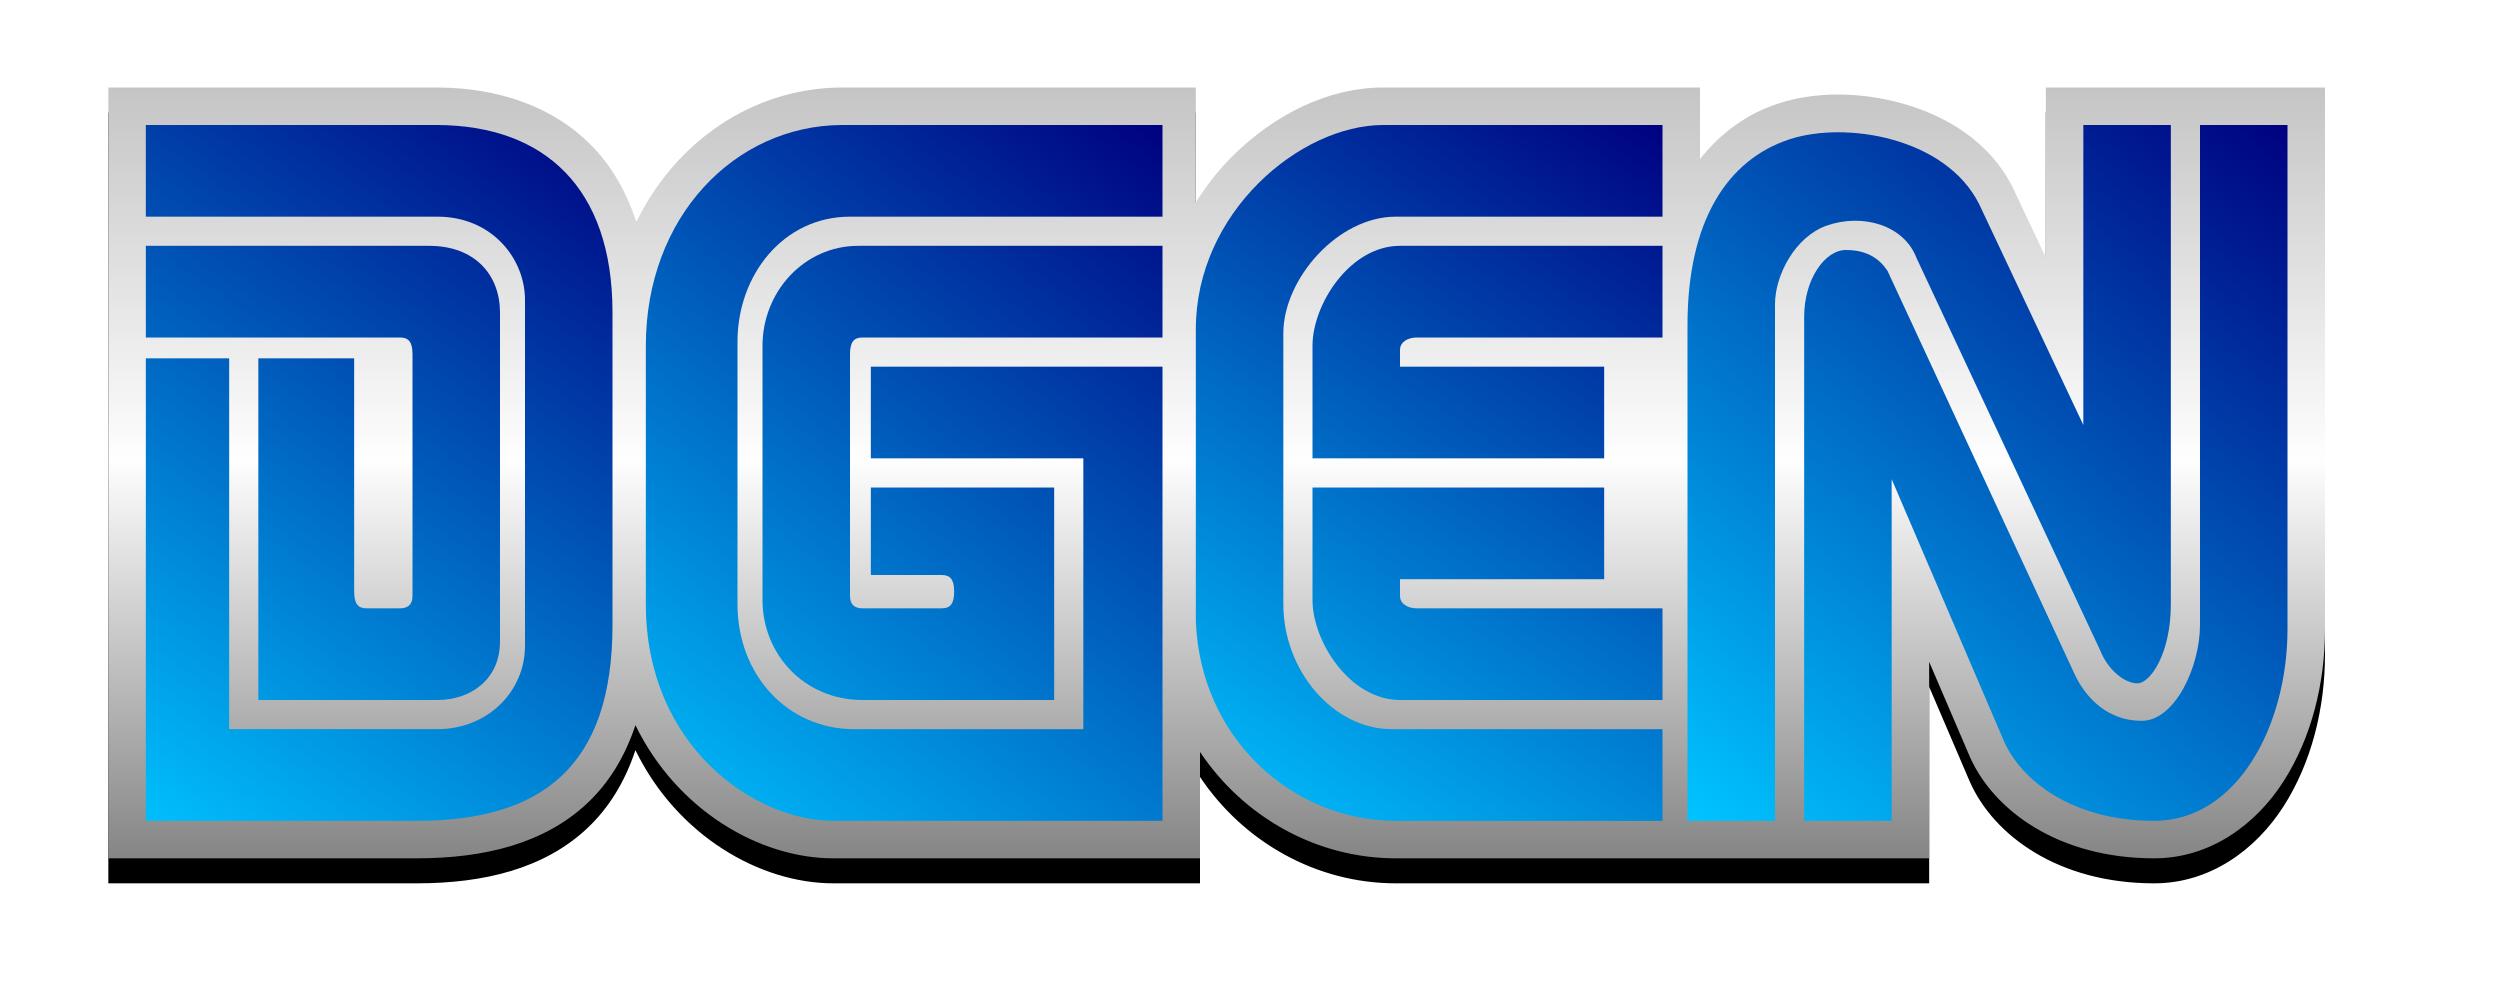 <?xml version="1.0" encoding="UTF-8" standalone="no"?>
<!-- Created with Inkscape (http://www.inkscape.org/) -->

<svg
   xmlns:dc="http://purl.org/dc/elements/1.1/"
   xmlns:cc="http://creativecommons.org/ns#"
   xmlns:rdf="http://www.w3.org/1999/02/22-rdf-syntax-ns#"
   xmlns:svg="http://www.w3.org/2000/svg"
   xmlns="http://www.w3.org/2000/svg"
   xmlns:xlink="http://www.w3.org/1999/xlink"
   xmlns:sodipodi="http://sodipodi.sourceforge.net/DTD/sodipodi-0.dtd"
   xmlns:inkscape="http://www.inkscape.org/namespaces/inkscape"
   width="600"
   height="240"
   viewBox="0 0 600 240"
   version="1.1"
   id="root"
   inkscape:version="0.92.1 r15371"
   sodipodi:docname="dgen.svg">
  <title
     id="title4796">DGen Logo</title>
  <defs
     id="defs4517">
    <linearGradient
       inkscape:collect="always"
       id="linearGradient4730">
      <stop
         style="stop-color:#000080;stop-opacity:1"
         offset="0"
         id="stop4726" />
      <stop
         style="stop-color:#00c4ff;stop-opacity:1"
         offset="1"
         id="stop4728" />
    </linearGradient>
    <linearGradient
       inkscape:collect="always"
       id="linearGradient4722">
      <stop
         style="stop-color:#c4c4c4;stop-opacity:1"
         offset="0"
         id="stop4718" />
      <stop
         id="stop4742"
         offset="0.476"
         style="stop-color:#fefefe;stop-opacity:1" />
      <stop
         style="stop-color:#808080;stop-opacity:1"
         offset="1"
         id="stop4720" />
    </linearGradient>
    <linearGradient
       inkscape:collect="always"
       xlink:href="#linearGradient4722"
       id="linearGradient4724"
       x1="320"
       y1="20"
       x2="320"
       y2="210"
       gradientUnits="userSpaceOnUse" />
    <linearGradient
       inkscape:collect="always"
       xlink:href="#linearGradient4730"
       id="linearGradient4732"
       x1="150"
       y1="30"
       x2="30"
       y2="200"
       gradientUnits="userSpaceOnUse" />
    <linearGradient
       inkscape:collect="always"
       xlink:href="#linearGradient4730"
       id="linearGradient4734"
       x1="150"
       y1="30"
       x2="30"
       y2="200"
       gradientUnits="userSpaceOnUse" />
    <linearGradient
       inkscape:collect="always"
       xlink:href="#linearGradient4730"
       id="linearGradient4750"
       x1="280"
       y1="30"
       x2="150"
       y2="200"
       gradientUnits="userSpaceOnUse" />
    <linearGradient
       inkscape:collect="always"
       xlink:href="#linearGradient4730"
       id="linearGradient4752"
       x1="280"
       y1="30"
       x2="150"
       y2="200"
       gradientUnits="userSpaceOnUse" />
    <linearGradient
       inkscape:collect="always"
       xlink:href="#linearGradient4730"
       id="linearGradient4760"
       x1="400"
       y1="30"
       x2="290"
       y2="200"
       gradientUnits="userSpaceOnUse" />
    <linearGradient
       inkscape:collect="always"
       xlink:href="#linearGradient4730"
       id="linearGradient4762"
       x1="400"
       y1="30"
       x2="290"
       y2="200"
       gradientUnits="userSpaceOnUse" />
    <linearGradient
       inkscape:collect="always"
       xlink:href="#linearGradient4730"
       id="linearGradient4764"
       x1="400"
       y1="30"
       x2="290"
       y2="200"
       gradientUnits="userSpaceOnUse" />
    <linearGradient
       inkscape:collect="always"
       xlink:href="#linearGradient4730"
       id="linearGradient4772"
       x1="550"
       y1="30"
       x2="410"
       y2="200"
       gradientUnits="userSpaceOnUse" />
    <linearGradient
       inkscape:collect="always"
       xlink:href="#linearGradient4730"
       id="linearGradient4774"
       x1="550"
       y1="30"
       x2="410"
       y2="200"
       gradientUnits="userSpaceOnUse" />
    <filter
       inkscape:collect="always"
       style="color-interpolation-filters:sRGB"
       id="filter4792"
       x="-0.032"
       width="1.065"
       y="-0.093"
       height="1.186">
      <feGaussianBlur
         inkscape:collect="always"
         stdDeviation="7.17"
         id="feGaussianBlur4794" />
    </filter>
  </defs>
  <sodipodi:namedview
     id="base"
     pagecolor="#ffffff"
     bordercolor="#666666"
     borderopacity="1.0"
     inkscape:pageopacity="0.0"
     inkscape:pageshadow="2"
     inkscape:zoom="1.4283333"
     inkscape:cx="293.51954"
     inkscape:cy="102.52454"
     inkscape:document-units="px"
     inkscape:current-layer="layer7"
     showgrid="true"
     units="px"
     inkscape:pagecheckerboard="true"
     inkscape:window-width="1428"
     inkscape:window-height="855"
     inkscape:window-x="274"
     inkscape:window-y="136"
     inkscape:window-maximized="0"
     inkscape:object-nodes="true"
     inkscape:snap-nodes="true"
     inkscape:snap-others="true">
    <inkscape:grid
       type="xygrid"
       id="grid4512" />
  </sodipodi:namedview>
  <g
     inkscape:groupmode="layer"
     id="layer7"
     inkscape:label="Background"
     style="display:inline">
    <path
       inkscape:connector-curvature="0"
       id="path4776"
       d="m 26,27 v 9 20 9 2 16 13 116 h 74 c 16.3,0 30.645,-3.564 40.906,-13.184 5.29,-4.96 9.111,-11.291 11.598,-18.775 C 162.51,200.56 182.404,212 200,212 h 88 V 186.465 C 298.455,202.099 315.938,212 335,212 h 61 12 16 11 28 v -47.154 l 9.752,22.754 0.023,0.055 C 478.484,200.498 494,212 517,212 c 13.45,0 24.436,-8.103 31.088,-18.535 C 554.74,183.033 558,170.065 558,157 V 27 h -28 -11 -28 v 9 31.822 l -7.904,-16.756 -0.045,-0.092 C 477.575,40.023 467.131,33.813 456.748,30.891 446.365,27.969 435.696,27.925 426.676,30.885 419.234,33.326 412.949,37.915 408,44.168 V 27 h -76 c -13.15,0 -26.159,6.432 -36.363,16.637 -3.221,3.221 -6.115,6.909 -8.637,10.916 V 27 h -85.025 -0.027 C 180.777,27.122 162.215,39.845 152.721,59.246 150.395,52.153 146.878,45.971 142.051,41.021 132.79,31.527 119.592,27.084 105.053,27 h -0.027 z"
       style="color:#000000;font-style:normal;font-variant:normal;font-weight:normal;font-stretch:normal;font-size:medium;line-height:normal;font-family:sans-serif;font-variant-ligatures:normal;font-variant-position:normal;font-variant-caps:normal;font-variant-numeric:normal;font-variant-alternates:normal;font-feature-settings:normal;text-indent:0;text-align:start;text-decoration:none;text-decoration-line:none;text-decoration-style:solid;text-decoration-color:#000000;letter-spacing:normal;word-spacing:normal;text-transform:none;writing-mode:lr-tb;direction:ltr;text-orientation:mixed;dominant-baseline:auto;baseline-shift:baseline;text-anchor:start;white-space:normal;shape-padding:0;clip-rule:nonzero;display:inline;overflow:visible;visibility:visible;opacity:1;isolation:auto;mix-blend-mode:normal;color-interpolation:sRGB;color-interpolation-filters:linearRGB;solid-color:#000000;solid-opacity:1;vector-effect:none;fill:#000000;fill-opacity:1;fill-rule:evenodd;stroke:none;stroke-width:18;stroke-linecap:butt;stroke-linejoin:miter;stroke-miterlimit:4;stroke-dasharray:none;stroke-dashoffset:0;stroke-opacity:1;paint-order:stroke fill markers;filter:url(#filter4792);color-rendering:auto;image-rendering:auto;shape-rendering:auto;text-rendering:auto;enable-background:accumulate" />
    <path
       style="color:#000000;font-style:normal;font-variant:normal;font-weight:normal;font-stretch:normal;font-size:medium;line-height:normal;font-family:sans-serif;font-variant-ligatures:normal;font-variant-position:normal;font-variant-caps:normal;font-variant-numeric:normal;font-variant-alternates:normal;font-feature-settings:normal;text-indent:0;text-align:start;text-decoration:none;text-decoration-line:none;text-decoration-style:solid;text-decoration-color:#000000;letter-spacing:normal;word-spacing:normal;text-transform:none;writing-mode:lr-tb;direction:ltr;text-orientation:mixed;dominant-baseline:auto;baseline-shift:baseline;text-anchor:start;white-space:normal;shape-padding:0;clip-rule:nonzero;display:inline;overflow:visible;visibility:visible;opacity:1;isolation:auto;mix-blend-mode:normal;color-interpolation:sRGB;color-interpolation-filters:linearRGB;solid-color:#000000;solid-opacity:1;vector-effect:none;fill:url(#linearGradient4724);fill-opacity:1;fill-rule:evenodd;stroke:none;stroke-width:18;stroke-linecap:butt;stroke-linejoin:miter;stroke-miterlimit:4;stroke-dasharray:none;stroke-dashoffset:0;stroke-opacity:1;paint-order:stroke fill markers;color-rendering:auto;image-rendering:auto;shape-rendering:auto;text-rendering:auto;enable-background:accumulate"
       d="m 26,21 v 9 20 9 2 16 13 116 h 74 c 16.3,0 30.645,-3.564 40.906,-13.184 5.29,-4.96 9.111,-11.291 11.598,-18.775 C 162.51,194.56 182.404,206 200,206 h 88 V 180.465 C 298.455,196.099 315.938,206 335,206 h 61 12 16 11 28 v -47.154 l 9.752,22.754 0.023,0.055 C 478.484,194.498 494,206 517,206 c 13.45,0 24.436,-8.103 31.088,-18.535 C 554.74,177.033 558,164.065 558,151 V 21 h -28 -11 -28 v 9 31.822 l -7.904,-16.756 -0.045,-0.092 C 477.575,34.023 467.131,27.813 456.748,24.891 446.365,21.969 435.696,21.925 426.676,24.885 419.234,27.326 412.949,31.915 408,38.168 V 21 h -76 c -13.15,0 -26.159,6.432 -36.363,16.637 -3.221,3.221 -6.115,6.909 -8.637,10.916 V 21 h -85.025 -0.027 C 180.777,21.122 162.215,33.845 152.721,53.246 150.395,46.153 146.878,39.971 142.051,35.021 132.79,25.527 119.592,21.084 105.053,21 h -0.027 z"
       id="path4716"
       inkscape:connector-curvature="0" />
  </g>
  <g
     inkscape:groupmode="layer"
     id="layer3"
     inkscape:label="D"
     style="display:inline">
    <path
       style="opacity:1;fill:url(#linearGradient4734);fill-opacity:1.0;fill-rule:evenodd;stroke:none;stroke-width:1px;stroke-linecap:butt;stroke-linejoin:miter;stroke-opacity:1"
       d="m 35,30 h 70 c 25.622,0.147 42,15 42,45 v 75 c 0,34 -17,47 -47,47 H 35 V 86 h 20 v 89 h 50 c 12,0 21,-9 21,-20 V 72 C 126,62 118,52 105,52 H 35 Z"
       id="path4518"
       inkscape:connector-curvature="0"
       sodipodi:nodetypes="ccccccccccccccc" />
    <path
       style="opacity:1;fill:url(#linearGradient4732);fill-opacity:1;fill-rule:evenodd;stroke:none;stroke-width:1px;stroke-linecap:butt;stroke-linejoin:miter;stroke-opacity:1"
       d="m 35,59 h 68 c 11,0 17,7 17,16 v 79 c 0,9 -7,14 -15,14 H 62 V 86 h 23 v 56 c 0,3 1,4 3,4 h 8 c 2,0 3,-1 3,-3 V 85 c 0,-3 -1,-4 -3,-4 H 35 Z"
       id="path4520"
       inkscape:connector-curvature="0"
       sodipodi:nodetypes="cccccccccccccccc" />
  </g>
  <g
     inkscape:groupmode="layer"
     id="layer4"
     inkscape:label="G"
     style="display:inline">
    <path
       sodipodi:nodetypes="ccccccccccccccccc"
       inkscape:connector-curvature="0"
       id="path4523"
       d="m 279,30 h -77 c -25.622,0.147 -47,22 -47,53 v 62 c 0,34 26,52 45,52 h 79 V 88 h -70 v 22 h 51 v 65 h -55 c -16,0 -28,-13 -28,-30 V 82 c 0,-16 11,-30 27,-30 h 75 z"
       style="display:inline;opacity:1;fill:url(#linearGradient4752);fill-opacity:1;fill-rule:evenodd;stroke:none;stroke-width:1px;stroke-linecap:butt;stroke-linejoin:miter;stroke-opacity:1" />
    <path
       sodipodi:nodetypes="ccccccccccsccccccc"
       inkscape:connector-curvature="0"
       id="path4525"
       d="m 279,59 h -73 c -13,0 -23,11 -23,24 v 61 c 0,13 10,24 24,24 h 46 v -51 h -44 v 21 h 17 c 2,0 3,1 3,4 0,3 -1,4 -3,4 h -19 c -2,0 -3,-1 -3,-3 V 85 c 0,-3 1,-4 3,-4 h 72 z"
       style="display:inline;opacity:1;fill:url(#linearGradient4750);fill-opacity:1;fill-rule:evenodd;stroke:none;stroke-width:1px;stroke-linecap:butt;stroke-linejoin:miter;stroke-opacity:1" />
  </g>
  <g
     inkscape:groupmode="layer"
     id="layer5"
     inkscape:label="E"
     style="display:inline">
    <path
       sodipodi:nodetypes="ccccccccccccc"
       inkscape:connector-curvature="0"
       id="path4536"
       d="m 399,30 h -67 c -20,0 -45,21 -45,49 v 70 c 1,28 23,48 48,48 h 64 v -22 h -65 c -14,0 -26,-14 -26,-30 V 80 c 0,-13 13,-28 27,-28 h 64 z"
       style="display:inline;opacity:1;fill:url(#linearGradient4764);fill-opacity:1;fill-rule:evenodd;stroke:none;stroke-width:1px;stroke-linecap:butt;stroke-linejoin:miter;stroke-opacity:1" />
    <path
       sodipodi:nodetypes="ccccccccccc"
       inkscape:connector-curvature="0"
       id="path4538"
       d="m 399,59 h -63 c -12,0 -21,14 -21,24 v 27 h 70 V 88 h -49 v -4 c 0,-2 2,-3 4,-3 h 59 z"
       style="display:inline;opacity:1;fill:url(#linearGradient4762);fill-opacity:1;fill-rule:evenodd;stroke:none;stroke-width:1px;stroke-linecap:butt;stroke-linejoin:miter;stroke-opacity:1" />
    <path
       style="display:inline;opacity:1;fill:url(#linearGradient4760);fill-opacity:1;fill-rule:evenodd;stroke:none;stroke-width:1px;stroke-linecap:butt;stroke-linejoin:miter;stroke-opacity:1"
       d="m 399,168 h -63 c -12,0 -21,-14 -21,-24 v -27 h 70 v 22 h -49 v 4 c 0,2 2,3 4,3 h 59 z"
       id="path4540"
       inkscape:connector-curvature="0"
       sodipodi:nodetypes="ccccccccccc" />
  </g>
  <g
     inkscape:groupmode="layer"
     id="layer6"
     inkscape:label="N"
     style="display:inline">
    <path
       style="display:inline;opacity:1;fill:url(#linearGradient4774);fill-opacity:1;fill-rule:evenodd;stroke:none;stroke-width:1px;stroke-linecap:butt;stroke-linejoin:miter;stroke-opacity:1"
       d="m 405,197 h 21 V 73 c 0,-7 4.879,-16.204 12.39,-18.847 C 447,51.124 457,54 460,62 l 44,94 c 2,5 6,8 9,8 3,0 8,-7 8,-19 V 30 h -21 v 72 L 475,49 C 467,33 443,29 429.48,33.436 414.562,38.33 405,53 405,78 Z"
       id="path4548"
       inkscape:connector-curvature="0"
       sodipodi:nodetypes="cccscczcccccscc" />
    <path
       style="display:inline;opacity:1;fill:url(#linearGradient4772);fill-opacity:1;fill-rule:evenodd;stroke:none;stroke-width:1px;stroke-linecap:butt;stroke-linejoin:miter;stroke-opacity:1"
       d="m 433,197 h 21 v -82 l 27,63 c 4,9 16,19 36,19 20,0 32,-23 32,-46 V 30 h -21 v 120 c 0,10 -6,23 -14,23 -8,0 -13.277,-5.307 -16,-11 L 453,65 c -2,-3 -5,-5 -10,-5 -5,0 -10,7 -10,16 z"
       id="path4550"
       inkscape:connector-curvature="0"
       sodipodi:nodetypes="cccczcccczcczcc" />
  </g>
</svg>
